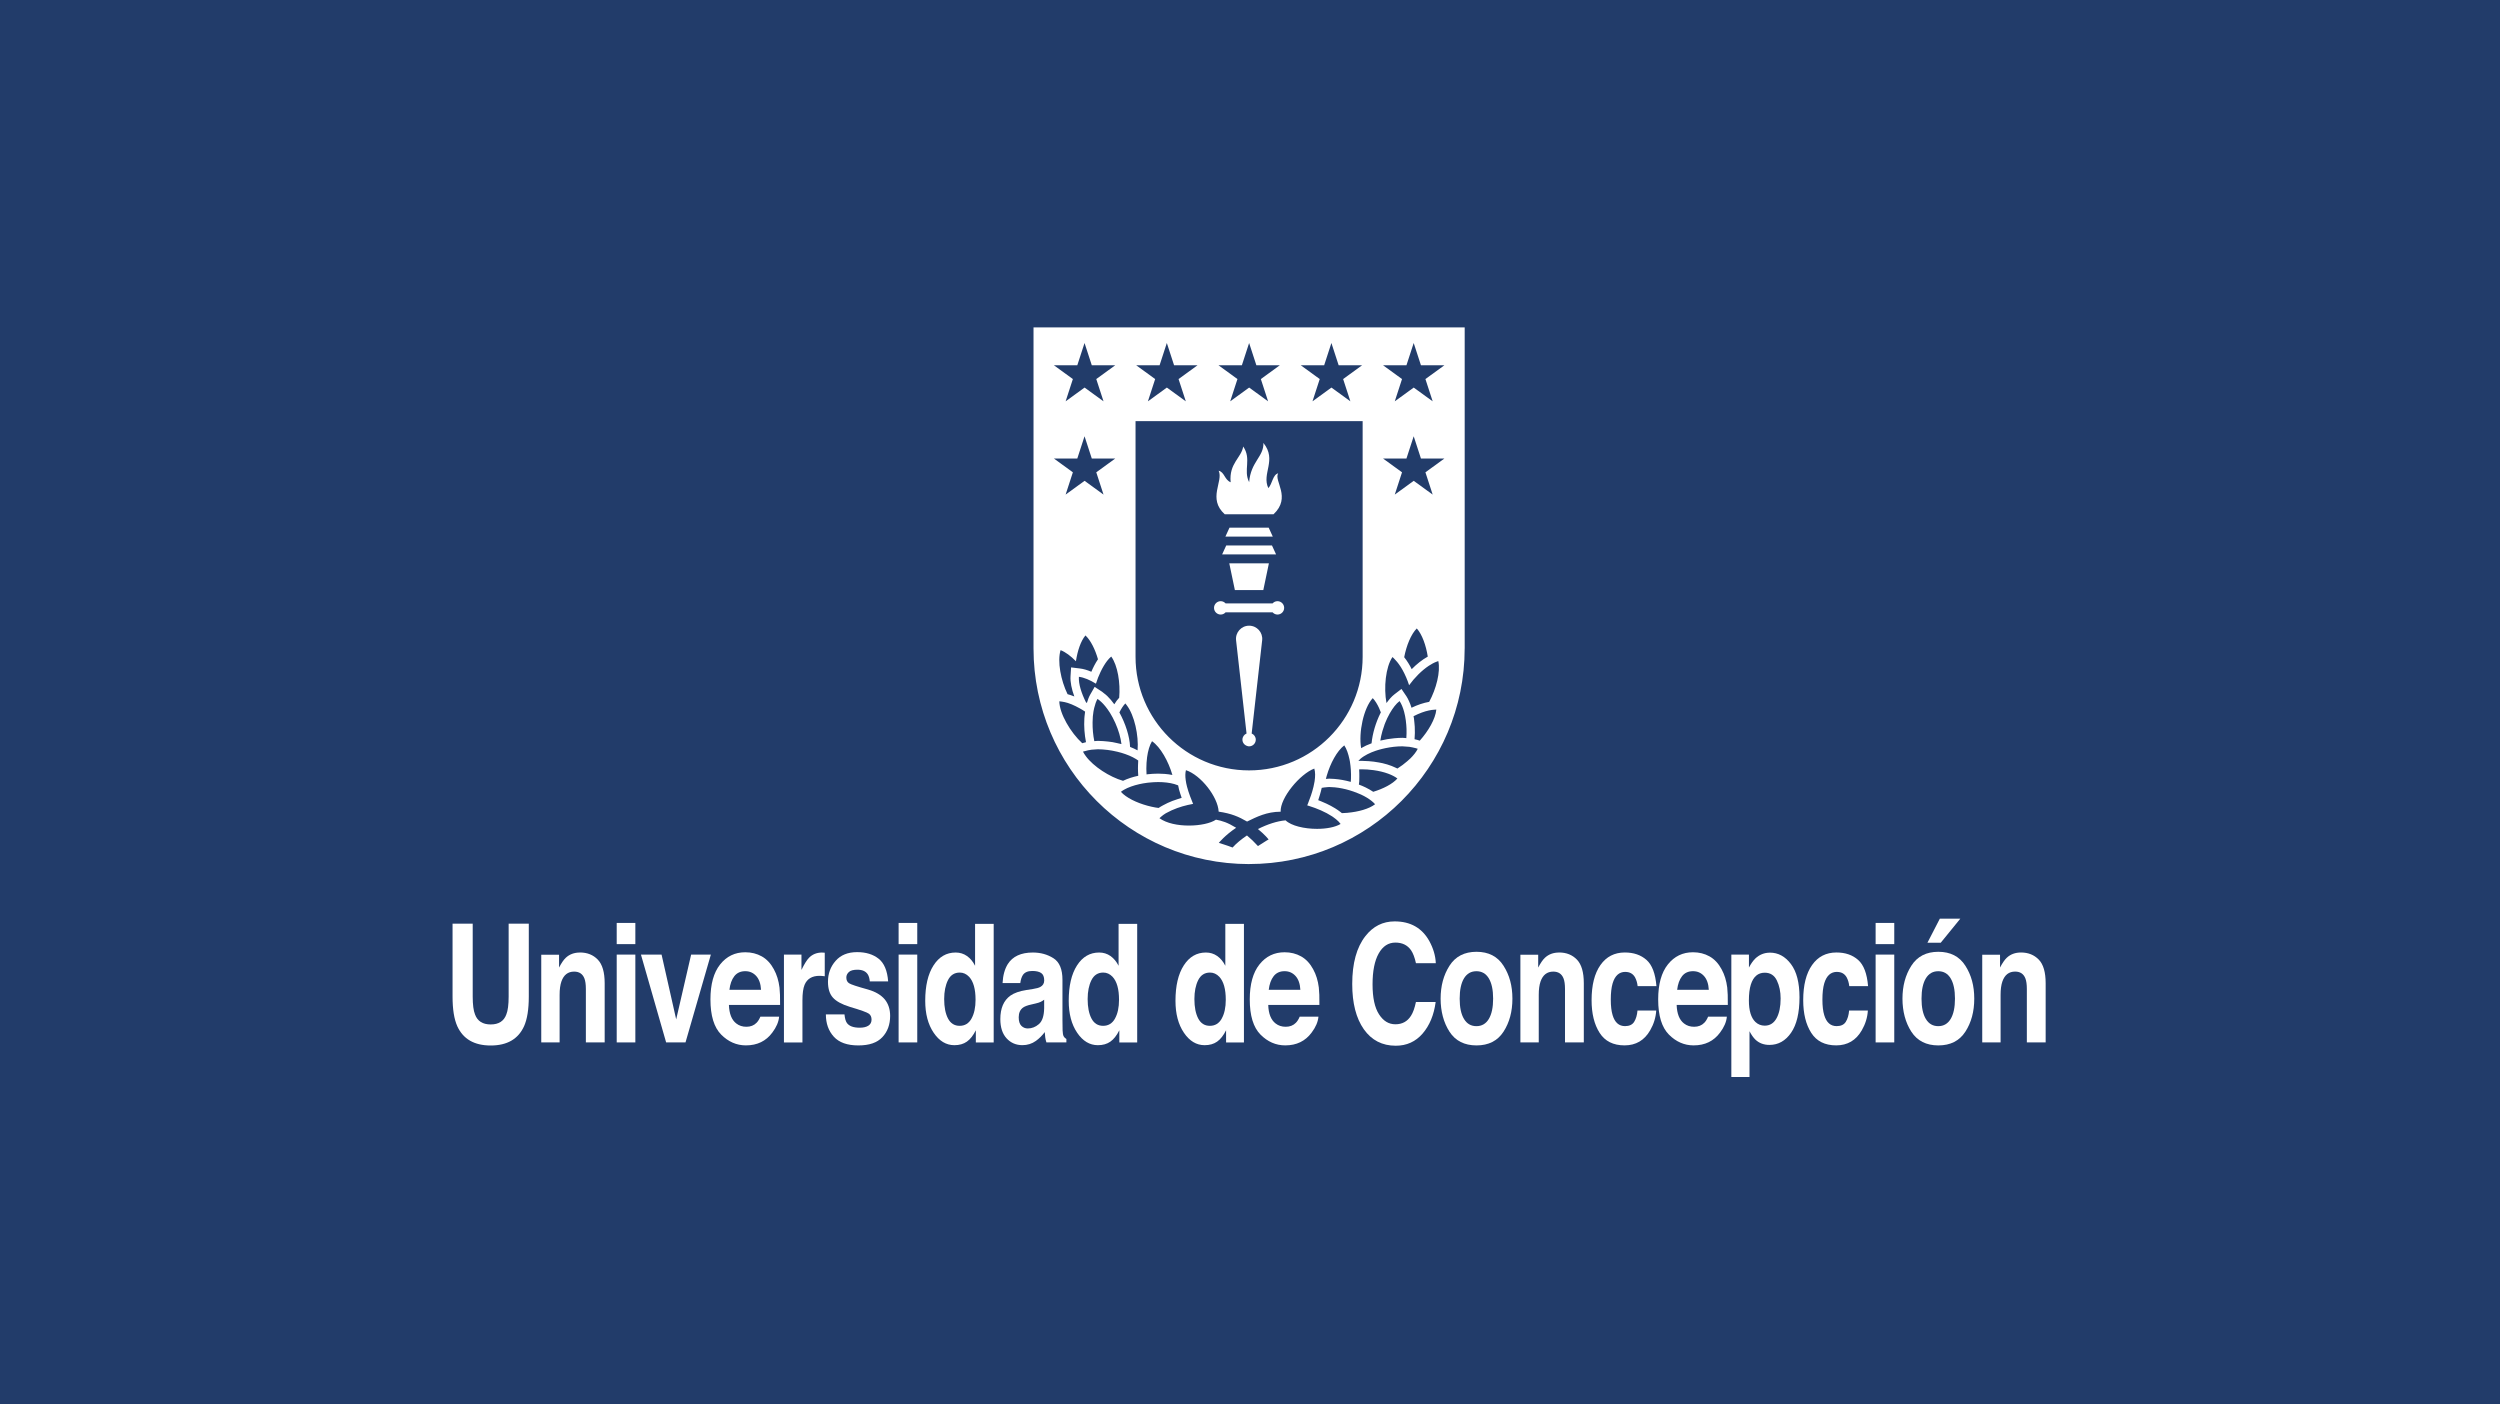 <?xml version="1.0" encoding="UTF-8"?> <svg xmlns="http://www.w3.org/2000/svg" id="Capa_2" viewBox="0 0 893.21 501.76"><defs><style>.cls-1{fill:#fff;}.cls-2{fill:#223c6a;}</style></defs><g id="Capa_1-2"><rect class="cls-2" width="893.21" height="501.76"></rect><polygon class="cls-1" points="453.28 188.52 439.28 188.52 437.82 191.71 454.74 191.71 453.28 188.52"></polygon><polygon class="cls-1" points="454.46 194.89 438.11 194.89 436.65 198.08 455.92 198.08 454.46 194.89"></polygon><polygon class="cls-1" points="451.36 210.82 453.36 201.26 439.2 201.26 441.2 210.82 451.36 210.82"></polygon><path class="cls-1" d="M446.29,223.55c-2.8,0-4.97,2.43-4.66,5.21l3.74,33.31c-.86.36-1.47,1.21-1.47,2.2,0,1.07.71,1.94,1.68,2.25.22.09.45.14.7.14,0,0,0,0,0,0s0,0,0,0c1.32,0,2.39-1.07,2.39-2.39,0-.99-.61-1.84-1.47-2.2l3.75-33.31c.31-2.78-1.86-5.21-4.66-5.21Z"></path><path class="cls-1" d="M436.14,219.57c.7,0,1.32-.32,1.75-.8h16.78c.44.48,1.05.8,1.75.8,1.32,0,2.39-1.07,2.39-2.39s-1.07-2.39-2.39-2.39c-.7,0-1.32.31-1.75.8h-16.78c-.44-.48-1.05-.8-1.75-.8-1.32,0-2.39,1.07-2.39,2.39s1.07,2.39,2.39,2.39Z"></path><path class="cls-1" d="M437.57,183.74h17.44c6.48-6.04.03-11.97,1.66-14.63-1.94.46-2.07,3.75-3.51,5.29-2.49-5.2,3.18-10.01-1.76-16.14.17,4.93-4.54,6.7-5.1,14.01-2.18-4.29.96-8.27-2.13-12.74-.59,4-5.12,5.96-4.48,12.78-2.24-.95-2.18-3.64-4.28-4.12,1.77,3.78-4.06,9.93,2.17,15.55Z"></path><path class="cls-1" d="M523.31,231.7v-114.72h-154.05v114.72c0,42.54,34.48,77.02,77.02,77.02,0,0,0,0,0-.01h0c42.54.01,77.02-34.47,77.02-77.01ZM481.44,290.41c-.67.06-1.34.1-2,.11-.17-.14-.34-.27-.52-.41-.6-.47-1.23-.9-1.89-1.31-1.03-.63-2.1-1.2-3.15-1.69-.69-.32-1.35-.6-1.99-.86-.31-.12-.62-.25-.91-.36.22-.61.4-1.25.59-1.88.26-.84.47-1.67.66-2.52.29-.06.6-.11.92-.15.18-.02.37-.03.56-.05.4-.03.77-.1,1.2-.1.1,0,.21.02.31.02.53,0,1.08.04,1.65.09,1.71.17,3.53.53,5.31,1.06.48.14.95.29,1.42.46.48.17.95.35,1.41.54.41.17.84.33,1.24.51.76.35,1.47.73,2.13,1.13.61.37,1.17.76,1.67,1.16.47.38.9.77,1.25,1.18-2.18,1.68-5.99,2.72-9.88,3.06ZM473.72,278.28c.09-.37.19-.74.3-1.11,1.28-4.42,3.65-8.88,6.27-10.86.84,1.26,1.45,3.03,1.86,5,.06.28.12.55.16.84.08.49.14.99.2,1.49.06.49.09.99.13,1.5.06,1.03.08,2.06.04,3.09-.01.38-.04.75-.07,1.12-1.98-.55-3.95-.9-5.78-1.05-.53-.04-1.05-.07-1.55-.08-.11,0-.24-.02-.34-.02-.45,0-.8.06-1.2.09ZM490.62,282.89c-.85-.56-1.75-1.09-2.73-1.56-.77-.37-1.56-.71-2.38-1.01.04-.4.1-.78.13-1.18.04-.59.02-1.19.03-1.79,0-.82-.01-1.64-.07-2.46.3-.01.6-.03.91-.03.66,0,1.33.03,2,.07.76.05,1.52.14,2.28.24,1.86.26,3.64.68,5.2,1.26.63.23,1.22.49,1.76.77.54.28,1.04.58,1.46.9.02.01.04.02.06.04-1.74,1.98-5.07,3.67-8.64,4.76ZM503.8,271.06c-.32.31-.67.62-1.02.92-1.07.93-2.24,1.81-3.51,2.61-.17-.09-.34-.17-.52-.25-.98-.48-2.03-.89-3.13-1.22-.54-.16-1.09-.31-1.65-.44-.42-.1-.84-.18-1.26-.25-.59-.11-1.17-.2-1.75-.28-.05,0-.09-.01-.14-.02-.62-.08-1.23-.14-1.83-.18-.86-.06-1.7-.11-2.49-.11h0c-.36,0-.76,0-1.18.02.21-.25.45-.5.73-.74.35-.31.76-.6,1.2-.89.8-.52,1.74-1,2.77-1.43.46-.19.94-.37,1.44-.54.3-.1.6-.2.91-.29.18-.06.37-.11.56-.16.29-.08.58-.16.87-.23.39-.1.77-.19,1.17-.27.09-.02.17-.03.26-.05.42-.08.84-.17,1.26-.23.51-.08,1.01-.15,1.52-.21,1.03-.11,2.05-.17,3.03-.17.35,0,.65.06.99.07.51.02,1.02.05,1.5.11.44.06.84.15,1.25.23.08.02.15.04.23.06.51.12,1.05.22,1.49.4.01,0,.03,0,.04.01-.57,1.17-1.54,2.37-2.73,3.54ZM507.25,264.62c-.57-.21-1.2-.37-1.85-.51.12-1.47.15-2.96.07-4.45-.03-.5-.08-.99-.13-1.49-.05-.51-.09-1.03-.16-1.53-.04-.26-.1-.5-.15-.75.99-.51,2-.96,2.98-1.32.84-.31,1.66-.55,2.45-.72.71-.16,1.38-.26,2.02-.29.15,0,.31-.03.45-.03.08,0,.17,0,.25,0-.3,3.28-2.84,7.67-5.92,11.1ZM510.62,250.76c-2.01.35-4.17,1.07-6.31,2.11-.26-.85-.56-1.65-.9-2.38-.28-.6-.56-1.2-.9-1.7l-.72-1.06-.99-1.46-.08-.12-1.19.91-1.34,1.03c-1,.77-1.93,1.87-2.82,3.1-1.03-5.47-.31-12.87,2.14-16.44.35.27.67.67,1.01,1.02.44.46.86.95,1.27,1.53.48.66.93,1.36,1.36,2.15.9,1.64,1.7,3.48,2.3,5.37,1.96-2.71,4.51-5.26,7.01-6.93.48-.32.95-.6,1.42-.85.5-.27,1-.49,1.48-.66.17-.06.35-.14.52-.19.85,3.8-.75,9.96-3.26,14.58ZM501.7,234.79c.8-4.12,2.41-8.16,4.49-10.26,1.91,2.13,3.3,6.04,3.93,10.06-2.04,1.14-4.02,2.73-5.74,4.49-.71-1.44-1.62-2.94-2.69-4.28ZM502.5,130.51l2.59-7.96,2.59,7.96h8.37l-6.77,4.92,2.59,7.96-6.77-4.92-6.77,4.92,2.59-7.96-6.77-4.92h8.37ZM502.5,163.83l2.59-7.96,2.59,7.96h8.37s-6.77,4.92-6.77,4.92l2.59,7.96-6.77-4.92-6.77,4.92,2.59-7.96-6.77-4.92h8.37ZM494.62,259.01c.11-.29.22-.57.34-.85.2-.49.41-.97.63-1.45.03-.07.07-.14.1-.21.26-.54.53-1.07.82-1.58.03-.05.06-.1.09-.15,1.03-1.8,2.2-3.34,3.44-4.29.69,1.01,1.22,2.34,1.63,3.84.13.49.25,1,.35,1.53.1.52.19,1.05.26,1.6,0,.02,0,.03,0,.05.06.49.12.99.16,1.49.04.5.07.99.09,1.49.03,1.09,0,2.18-.07,3.24-.47-.03-.89-.11-1.4-.11-.94,0-1.92.06-2.92.16-.49.05-.99.12-1.49.19-.34.05-.68.08-1.02.14-.15.02-.29.06-.44.09-.43.08-.86.17-1.29.27-.25.05-.49.09-.74.15.17-1.12.43-2.29.77-3.47.21-.72.45-1.43.71-2.14ZM492.72,252.99c.23.49.44,1,.64,1.54-.04.08-.09.15-.13.23-1.69,3.39-2.86,7.3-3.19,10.81-1.35.49-2.6,1.06-3.73,1.73-.95-5.55.86-14.31,4.15-17.87.85.89,1.61,2.13,2.27,3.56ZM473.1,130.51l2.59-7.96,2.59,7.96h8.37l-6.77,4.92,2.59,7.96-6.77-4.92-6.77,4.92,2.59-7.96-6.77-4.92h8.37ZM443.7,130.51l2.59-7.96,2.59,7.96h8.37l-6.77,4.92,2.59,7.96-6.77-4.92-6.77,4.92,2.59-7.96-6.77-4.92h8.37ZM414.3,130.51l2.59-7.96,2.59,7.96h8.37l-6.77,4.92,2.59,7.96-6.77-4.92-6.77,4.92,2.59-7.96-6.77-4.92h8.37ZM405.71,150.46h81.14v84.22c0,22.41-18.16,40.57-40.57,40.57h0s0,0,0,0c-22.41,0-40.57-18.17-40.57-40.57v-84.22ZM418.87,276.88c-1.87-.37-3.72-.47-5.07-.47-.6,0-1.25.02-1.91.06-.51.03-1.04.08-1.57.13-.22.02-.45.05-.68.08-.09-1.38-.09-2.77,0-4.13.04-.69.11-1.36.2-2.02.31-2.24.88-4.27,1.76-5.71,3.02,2.09,5.88,7.21,7.28,12.07ZM402.57,251.97c2.75,3.6,4.31,10.79,3.87,16.12-.84-.45-1.73-.86-2.68-1.23-.15-3.76-1.65-8.35-3.8-12.28,0-.01-.01-.02-.02-.04.63-1.28,1.34-2.4,2.13-3.22.17.19.33.42.49.64ZM400.67,265.85c-.55-.15-1.11-.26-1.67-.38-.49-.1-.98-.22-1.47-.31-.1-.02-.2-.02-.3-.04-.4-.06-.8-.11-1.2-.16-.09-.01-.18-.02-.26-.03-.5-.06-1-.11-1.49-.14-.68-.05-1.35-.09-2-.09-.47,0-.86.08-1.3.1-.44-2.12-.65-4.45-.62-6.71,0-.54.03-1.06.07-1.59,0-.07,0-.14.01-.2.01-.14.01-.28.02-.41.03-.36.09-.7.14-1.05.01-.09.02-.18.03-.27.03-.18.05-.36.08-.53.07-.39.15-.75.24-1.12.29-1.23.67-2.34,1.18-3.23.26.17.51.39.77.6.42.35.84.74,1.26,1.19.53.57,1.05,1.21,1.55,1.91.29.4.57.82.84,1.25.02.03.03.05.05.08.25.4.48.82.71,1.24.08.15.18.3.26.46.33.62.63,1.25.92,1.89,1.13,2.54,1.92,5.22,2.19,7.55ZM399.89,249.26c-.63.66-1.22,1.47-1.77,2.37-.8-1.13-1.64-2.11-2.52-2.96-.4-.39-.81-.71-1.23-1.02-.2-.15-.39-.36-.6-.49l-.69-.45-1.98-1.3-1.59,2.77c-.48.84-.86,1.87-1.18,2.96-.11-.07-.21-.14-.32-.2-1.63-3.21-2.7-6.59-2.54-9.13,1.82.22,3.96,1.14,6.09,2.46.45-1.48,1.02-2.89,1.66-4.23.36-.76.74-1.47,1.14-2.14.38-.62.76-1.22,1.17-1.74.48-.61.98-1.16,1.49-1.59,2.31,3.14,3.31,9.45,2.85,14.7ZM387.78,253.63s-.01,0-.02,0c0-.01,0-.02,0-.04,0,.01.01.02.02.03ZM383.84,248.84c-.82-.33-1.63-.62-2.42-.82-2.4-4.9-3.72-11.77-2.49-15.73,1.76.67,3.68,2.12,5.48,3.97.55-3.69,1.71-7.2,3.4-9.23,1.89,1.76,3.47,5,4.48,8.51-.98,1.47-1.78,3.05-2.37,4.47-1.44-.62-2.8-1.02-4.07-1.17l-3.17-.39-.2,3.18c-.13,2.06.39,4.57,1.36,7.21ZM384.9,130.51l2.59-7.96,2.59,7.96h8.37l-6.77,4.92,2.59,7.96-6.77-4.92-6.77,4.92,2.59-7.96-6.77-4.92h8.37ZM384.9,163.83l2.59-7.96,2.59,7.96h8.37s-6.77,4.92-6.77,4.92l2.59,7.96-6.77-4.92-6.77,4.92,2.59-7.96-6.77-4.92h8.37ZM378.46,250.56c.31.01.64.07.96.12.67.1,1.35.24,2.08.47.92.29,1.89.7,2.85,1.18.47.23.94.48,1.42.75.34.19.68.38,1.02.59.3.19.6.38.9.58-.05.32-.08.65-.12.98-.02.22-.06.42-.08.64-.03.3-.05.59-.07.88-.16,2.79.05,5.71.59,8.42-.47.1-.91.23-1.34.37-4.16-3.8-8.11-10.52-8.2-14.97ZM387.95,270.16c-.39-.54-.77-1.08-1.02-1.61.27-.11.61-.15.91-.24.3-.09.6-.18.92-.24.4-.08.81-.16,1.24-.21.08-.01.17-.01.25-.02.5-.05,1.01-.1,1.55-.11.17,0,.31-.03.48-.03.57,0,1.15.03,1.74.07.06,0,.12.01.18.02.5.04,1.01.09,1.52.15.11.01.22.03.34.05.39.05.77.11,1.16.18.18.03.36.07.53.1.98.19,1.95.42,2.88.69.5.15.98.3,1.45.47.48.17.95.35,1.4.54.87.37,1.68.78,2.39,1.22.28.17.55.35.8.53-.04.51-.05,1.04-.07,1.55-.03.82-.04,1.64,0,2.47.02.48.04.96.08,1.43-1.91.41-3.78,1-5.44,1.8-4.79-1.37-10.56-5.09-13.29-8.81ZM412.79,288.5c-.95-.17-1.9-.38-2.84-.64-3.88-1.06-7.57-2.84-9.47-4.95.32-.26.69-.5,1.08-.73.74-.44,1.61-.82,2.55-1.16.92-.33,1.91-.62,2.94-.85.46-.1.92-.2,1.39-.28.03,0,.05,0,.08-.01.49-.08.98-.16,1.48-.22.2-.02.41-.03.61-.06,1.07-.11,2.14-.18,3.19-.18,2.12,0,4.12.24,5.78.71.48.14.94.29,1.35.47.11.52.2,1.03.34,1.56.26.96.58,1.92.92,2.89-.46.13-.93.3-1.39.45-.65.21-1.29.42-1.94.67-1.16.45-2.25.97-3.29,1.54-.56.31-1.13.61-1.62.96-.39-.05-.78-.1-1.17-.17ZM445.5,298.51c-1.96,1.32-3.75,2.77-5.12,4.3-1.92-.76-4.92-1.66-4.92-1.66,0,0,2.19-2.72,6.2-5.4-3.15-1.92-4.97-2.46-7.22-2.9-1.91,1.31-5.7,2.11-9.66,2.11s-7.94-.78-10.53-2.63c.17-.18.38-.36.59-.53.47-.41.99-.81,1.6-1.18.13-.08.28-.15.41-.22,1.12-.63,2.41-1.2,3.78-1.7,1.22-.44,2.5-.81,3.76-1.1.63-.15,1.25-.28,1.86-.38,0-.01,0-.02.01-.04-.37-.89-.73-1.79-1.06-2.7-.42-1.14-.8-2.28-1.09-3.39-.22-.83-.38-1.64-.48-2.42-.17-1.28-.18-2.47.09-3.5,5.33,1.75,11.44,9.57,11.69,14.82,4.51.64,7.21,1.82,10.15,3.54,3.46-1.69,7.03-3.51,12-3.52-.24-4.93,6.93-13.5,12.02-15.41.39,1.25.36,2.85.1,4.58-.1.62-.23,1.26-.39,1.92-.48,2-1.2,4.07-1.96,5.96-.09.23-.18.47-.28.69.22.06.45.14.68.21,1.38.43,2.82.96,4.23,1.58,1.43.63,2.79,1.35,3.98,2.13.13.09.26.18.39.27.74.52,1.4,1.05,1.93,1.6.27.28.52.56.72.85-1.99,1.19-5.16,1.75-8.43,1.75-4.51,0-9.2-1.07-11.23-3.04-2.99.25-6.53,1.41-9.88,3.11,2.51,2.03,3.82,3.71,3.82,3.71,0,0-.82.42-3.81,2.37-1.32-1.46-2.63-2.7-3.92-3.78Z"></path><path class="cls-1" d="M181.73,356.07c0,2.91-.28,5.04-.83,6.38-.86,2.38-2.72,3.57-5.58,3.57s-4.74-1.19-5.6-3.57c-.55-1.34-.83-3.47-.83-6.38v-26.06h-7.2v26.08c0,4.51.56,8.02,1.68,10.54,2.1,4.61,6.08,6.91,11.95,6.91s9.84-2.3,11.93-6.91c1.12-2.51,1.68-6.03,1.68-10.54v-26.08h-7.2v26.06Z"></path><path class="cls-1" d="M207.23,340.32c-2.06,0-3.77.63-5.11,1.9-.75.71-1.55,1.87-2.38,3.48v-4.58h-6.36v31.32h6.56v-16.98c0-1.94.21-3.53.64-4.78.82-2.36,2.34-3.54,4.55-3.54,1.8,0,3.02.81,3.66,2.42.35.88.53,2.15.53,3.8v19.08h6.72v-21.13c0-3.93-.82-6.75-2.46-8.45s-3.76-2.55-6.34-2.55Z"></path><rect class="cls-1" x="220.34" y="341.06" width="6.66" height="31.38"></rect><rect class="cls-1" x="220.34" y="329.75" width="6.66" height="7.57"></rect><polygon class="cls-1" points="246.93 341.06 241.59 364.21 236.37 341.06 229 341.06 238 372.44 244.92 372.44 253.98 341.06 246.93 341.06"></polygon><path class="cls-1" d="M276.51,346.34c-1.14-2.12-2.59-3.66-4.34-4.64-1.75-.98-3.72-1.47-5.9-1.47-3.68,0-6.67,1.45-8.98,4.35-2.31,2.9-3.46,7.07-3.46,12.5,0,5.8,1.28,9.99,3.83,12.56,2.55,2.57,5.5,3.86,8.84,3.86,4.05,0,7.19-1.53,9.44-4.58,1.45-1.92,2.26-3.81,2.43-5.67h-6.7c-.39.92-.84,1.64-1.35,2.16-.93.96-2.15,1.44-3.64,1.44-1.41,0-2.62-.39-3.62-1.18-1.65-1.27-2.52-3.47-2.63-6.62h18.28c.03-2.71-.04-4.79-.21-6.23-.31-2.46-.97-4.62-2-6.48ZM260.61,353.64c.24-2.04.82-3.66,1.75-4.86.93-1.19,2.23-1.79,3.91-1.79,1.55,0,2.85.56,3.89,1.69,1.04,1.13,1.63,2.78,1.75,4.96h-11.3Z"></path><path class="cls-1" d="M293.79,340.32c-1.97,0-3.56.64-4.79,1.93-.75.77-1.63,2.2-2.65,4.29v-5.47h-6.26v31.38h6.61v-15c0-2.51.26-4.38.76-5.58.9-2.15,2.68-3.22,5.32-3.22.2,0,.46.01.78.03.32.02.69.06,1.11.12v-8.41c-.29-.02-.48-.03-.56-.04-.09-.01-.19-.01-.31-.01Z"></path><path class="cls-1" d="M310.2,353.56c-3.92-1.08-6.21-1.83-6.85-2.27-.65-.42-.97-1.1-.97-2.04,0-.75.3-1.4.91-1.96.6-.56,1.62-.83,3.06-.83,1.74,0,2.97.56,3.69,1.67.39.61.63,1.45.72,2.5h6.56c-.29-3.84-1.43-6.54-3.41-8.1-1.97-1.56-4.53-2.35-7.67-2.35-3.31,0-5.87,1.04-7.69,3.12-1.83,2.08-2.73,4.57-2.73,7.47,0,2.46.58,4.34,1.75,5.64,1.17,1.32,3.18,2.43,6.03,3.31,3.96,1.17,6.25,2,6.87,2.48.62.48.92,1.18.92,2.1s-.38,1.68-1.14,2.16-1.79.72-3.09.72c-2.21,0-3.72-.55-4.54-1.64-.46-.61-.76-1.65-.9-3.11h-6.65c0,3.22.94,5.88,2.83,7.96,1.89,2.08,4.8,3.12,8.76,3.12s6.74-.98,8.59-2.95c1.85-1.97,2.78-4.5,2.78-7.61,0-2.36-.65-4.33-1.93-5.9-1.31-1.55-3.27-2.72-5.88-3.48Z"></path><rect class="cls-1" x="321.06" y="329.75" width="6.66" height="7.57"></rect><rect class="cls-1" x="321.06" y="341.06" width="6.66" height="31.38"></rect><path class="cls-1" d="M348.37,345.04c-.74-1.48-1.7-2.63-2.88-3.47-1.18-.83-2.53-1.25-4.05-1.25-3.3,0-5.94,1.54-7.91,4.61-1.97,3.07-2.96,7.28-2.96,12.64,0,4.64,1,8.45,3.01,11.41,2,2.96,4.47,4.45,7.4,4.45,1.78,0,3.27-.42,4.47-1.27,1.2-.84,2.27-2.2,3.2-4.06v4.35h6.38v-42.37h-6.65v14.97ZM347.11,363.92c-.97,1.73-2.38,2.59-4.24,2.59s-3.24-.87-4.16-2.61c-.91-1.74-1.37-4.05-1.37-6.95,0-2.69.45-4.94,1.35-6.75.9-1.81,2.31-2.72,4.22-2.72,1.26,0,2.36.5,3.32,1.5,1.55,1.65,2.32,4.39,2.32,8.23,0,2.74-.48,4.98-1.45,6.71Z"></path><path class="cls-1" d="M379.65,368.09c-.03-1.42-.05-2.63-.05-3.63v-14.39c0-3.78-1.07-6.35-3.22-7.71-2.14-1.36-4.59-2.04-7.35-2.04-4.24,0-7.23,1.38-8.98,4.15-1.09,1.77-1.71,4.02-1.85,6.76h6.33c.16-1.21.47-2.17.93-2.88.65-.96,1.77-1.44,3.34-1.44,1.4,0,2.46.24,3.19.73.72.49,1.09,1.38,1.09,2.66,0,1.05-.47,1.83-1.41,2.33-.53.29-1.4.53-2.62.72l-2.25.35c-2.55.4-4.48,1.08-5.8,2.02-2.4,1.73-3.6,4.52-3.6,8.38,0,2.98.75,5.27,2.24,6.89,1.49,1.62,3.38,2.43,5.66,2.43,1.79,0,3.4-.51,4.82-1.53,1.19-.86,2.24-1.91,3.15-3.14.05.71.11,1.34.18,1.9.07.56.21,1.15.41,1.78h7.14v-1.21c-.43-.25-.75-.57-.97-.95-.21-.38-.35-1.11-.39-2.19ZM373.06,360.23c-.05,2.74-.67,4.63-1.88,5.67-1.21,1.04-2.53,1.55-3.96,1.55-.9,0-1.67-.31-2.3-.94-.63-.62-.95-1.64-.95-3.04,0-1.57.52-2.73,1.55-3.48.61-.44,1.62-.82,3.02-1.12l1.49-.35c.75-.17,1.34-.36,1.76-.56.43-.2.85-.46,1.27-.79v3.05Z"></path><path class="cls-1" d="M399.64,345.04c-.74-1.48-1.7-2.63-2.88-3.47-1.18-.83-2.53-1.25-4.05-1.25-3.3,0-5.94,1.54-7.91,4.61-1.97,3.07-2.96,7.28-2.96,12.64,0,4.64,1,8.45,3.01,11.41,2,2.96,4.47,4.45,7.4,4.45,1.78,0,3.27-.42,4.47-1.27,1.2-.84,2.27-2.2,3.2-4.06v4.35h6.38v-42.37h-6.65v14.97ZM398.37,363.92c-.97,1.73-2.38,2.59-4.24,2.59s-3.24-.87-4.16-2.61c-.91-1.74-1.37-4.05-1.37-6.95,0-2.69.45-4.94,1.35-6.75.9-1.81,2.31-2.72,4.22-2.72,1.26,0,2.36.5,3.32,1.5,1.55,1.65,2.32,4.39,2.32,8.23,0,2.74-.48,4.98-1.45,6.71Z"></path><path class="cls-1" d="M437.78,345.04c-.74-1.48-1.7-2.63-2.88-3.47-1.18-.83-2.53-1.25-4.05-1.25-3.3,0-5.94,1.54-7.91,4.61-1.97,3.07-2.96,7.28-2.96,12.64,0,4.64,1,8.45,3.01,11.41,2,2.96,4.47,4.45,7.4,4.45,1.78,0,3.27-.42,4.47-1.27,1.2-.84,2.27-2.2,3.2-4.06v4.35h6.38v-42.37h-6.65v14.97ZM436.51,363.92c-.97,1.73-2.38,2.59-4.24,2.59s-3.24-.87-4.16-2.61c-.91-1.74-1.37-4.05-1.37-6.95,0-2.69.45-4.94,1.35-6.75.9-1.81,2.31-2.72,4.22-2.72,1.26,0,2.36.5,3.32,1.5,1.55,1.65,2.32,4.39,2.32,8.23,0,2.74-.48,4.98-1.45,6.71Z"></path><path class="cls-1" d="M469.2,346.34c-1.14-2.12-2.59-3.66-4.34-4.64-1.75-.98-3.72-1.47-5.9-1.47-3.68,0-6.67,1.45-8.98,4.35-2.31,2.9-3.46,7.07-3.46,12.5,0,5.8,1.28,9.99,3.83,12.56,2.55,2.57,5.5,3.86,8.84,3.86,4.05,0,7.19-1.53,9.44-4.58,1.45-1.92,2.26-3.81,2.43-5.67h-6.7c-.39.92-.84,1.64-1.35,2.16-.93.96-2.15,1.44-3.64,1.44-1.41,0-2.62-.39-3.62-1.18-1.65-1.27-2.53-3.47-2.63-6.62h18.28c.03-2.71-.04-4.79-.21-6.23-.31-2.46-.97-4.62-2-6.48ZM453.3,353.64c.24-2.04.82-3.66,1.75-4.86.93-1.19,2.23-1.79,3.91-1.79,1.55,0,2.85.56,3.89,1.69,1.04,1.13,1.63,2.78,1.75,4.96h-11.3Z"></path><path class="cls-1" d="M498.54,336.77c2.48,0,4.35.92,5.62,2.76.71,1.04,1.29,2.57,1.74,4.61h7.09c-.11-2.65-.88-5.29-2.32-7.92-2.61-4.68-6.74-7.02-12.39-7.02-4.22,0-7.7,1.75-10.43,5.24-3.15,4.01-4.72,9.72-4.72,17.13,0,6.85,1.38,12.24,4.15,16.18,2.77,3.91,6.56,5.87,11.4,5.87,3.9,0,7.1-1.45,9.6-4.35,2.5-2.9,4.05-6.66,4.66-11.28h-7.05c-.46,2.19-1.05,3.83-1.76,4.92-1.28,2.03-3.13,3.05-5.56,3.05s-4.33-1.18-5.87-3.56c-1.54-2.37-2.31-5.93-2.31-10.69s.73-8.44,2.19-11.04c1.46-2.6,3.45-3.9,5.98-3.9Z"></path><path class="cls-1" d="M527.53,340.06c-4.31,0-7.53,1.66-9.65,4.98-2.12,3.32-3.17,7.24-3.17,11.76s1.06,8.54,3.17,11.81c2.12,3.27,5.34,4.9,9.65,4.9s7.53-1.63,9.65-4.9c2.12-3.27,3.18-7.2,3.18-11.81s-1.06-8.45-3.18-11.76c-2.12-3.32-5.33-4.98-9.65-4.98ZM531.92,364.07c-1.03,1.7-2.5,2.56-4.42,2.56s-3.4-.85-4.43-2.56c-1.04-1.71-1.55-4.13-1.55-7.27s.52-5.56,1.55-7.26c1.04-1.69,2.51-2.54,4.43-2.54s3.39.85,4.42,2.54c1.03,1.7,1.55,4.12,1.55,7.26s-.52,5.57-1.55,7.27Z"></path><path class="cls-1" d="M557.06,340.32c-2.06,0-3.77.63-5.11,1.9-.75.71-1.55,1.87-2.38,3.48v-4.58h-6.36v31.32h6.56v-16.98c0-1.94.21-3.53.64-4.78.82-2.36,2.34-3.54,4.55-3.54,1.8,0,3.02.81,3.66,2.42.35.88.53,2.15.53,3.8v19.08h6.72v-21.13c0-3.93-.82-6.75-2.46-8.45s-3.76-2.55-6.34-2.55Z"></path><path class="cls-1" d="M580.71,347.25c1.55,0,2.7.63,3.44,1.9.51.94.82,2,.95,3.17h6.72c-.37-4.47-1.55-7.59-3.56-9.36-2.01-1.77-4.58-2.65-7.74-2.65-3.7,0-6.61,1.5-8.71,4.49-2.11,2.99-3.16,7.18-3.16,12.57,0,4.77.95,8.65,2.86,11.64,1.9,2.99,4.88,4.49,8.92,4.49s7.09-1.8,9.15-5.38c1.29-2.23,2.01-4.59,2.17-7.08h-6.7c-.14,1.65-.53,2.99-1.18,4.03-.65,1.04-1.74,1.55-3.28,1.55-2.17,0-3.65-1.31-4.43-3.92-.43-1.4-.65-3.24-.65-5.54,0-2.41.22-4.34.65-5.8.81-2.74,2.33-4.12,4.54-4.12Z"></path><path class="cls-1" d="M615.12,346.34c-1.14-2.12-2.59-3.66-4.34-4.64-1.75-.98-3.72-1.47-5.9-1.47-3.68,0-6.67,1.45-8.98,4.35-2.31,2.9-3.46,7.07-3.46,12.5,0,5.8,1.28,9.99,3.83,12.56,2.55,2.57,5.5,3.86,8.84,3.86,4.05,0,7.19-1.53,9.44-4.58,1.45-1.92,2.26-3.81,2.43-5.67h-6.7c-.39.92-.84,1.64-1.35,2.16-.93.96-2.15,1.44-3.64,1.44-1.41,0-2.62-.39-3.62-1.18-1.65-1.27-2.52-3.47-2.63-6.62h18.28c.03-2.71-.04-4.79-.21-6.23-.31-2.46-.97-4.62-2-6.48ZM599.22,353.64c.24-2.04.82-3.66,1.75-4.86.93-1.19,2.23-1.79,3.92-1.79,1.55,0,2.85.56,3.89,1.69,1.04,1.13,1.63,2.78,1.75,4.96h-11.3Z"></path><path class="cls-1" d="M632.38,340.37c-2.02,0-3.77.7-5.24,2.1-.8.79-1.56,1.86-2.27,3.22v-4.63h-6.29v43.73h6.49v-16.35c.69,1.32,1.41,2.33,2.13,3.02,1.33,1.25,3,1.87,5,1.87,3.15,0,5.73-1.45,7.73-4.35,2-2.9,3-7.11,3-12.64,0-5.24-1.02-9.21-3.07-11.92-2.05-2.71-4.55-4.06-7.5-4.06ZM634.73,363.8c-.97,1.77-2.38,2.65-4.22,2.65-1.27,0-2.38-.43-3.31-1.3-1.56-1.48-2.35-4.04-2.35-7.69,0-2.3.23-4.2.7-5.7.9-2.82,2.55-4.23,4.96-4.23,2,0,3.45.93,4.34,2.79s1.34,4,1.34,6.42c0,2.94-.49,5.29-1.45,7.05Z"></path><path class="cls-1" d="M656.32,347.25c1.55,0,2.7.63,3.44,1.9.51.94.82,2,.95,3.17h6.72c-.37-4.47-1.55-7.59-3.56-9.36s-4.58-2.65-7.74-2.65c-3.7,0-6.61,1.5-8.71,4.49-2.11,2.99-3.16,7.18-3.16,12.57,0,4.77.95,8.65,2.86,11.64,1.9,2.99,4.88,4.49,8.92,4.49s7.09-1.8,9.15-5.38c1.29-2.23,2.02-4.59,2.17-7.08h-6.7c-.14,1.65-.53,2.99-1.18,4.03-.65,1.04-1.74,1.55-3.28,1.55-2.17,0-3.65-1.31-4.43-3.92-.43-1.4-.65-3.24-.65-5.54,0-2.41.22-4.34.65-5.8.81-2.74,2.33-4.12,4.54-4.12Z"></path><rect class="cls-1" x="670.13" y="329.75" width="6.66" height="7.57"></rect><rect class="cls-1" x="670.13" y="341.06" width="6.66" height="31.38"></rect><path class="cls-1" d="M692.54,340.06c-4.31,0-7.53,1.66-9.65,4.98-2.12,3.32-3.17,7.24-3.17,11.76s1.06,8.54,3.17,11.81c2.12,3.27,5.34,4.9,9.65,4.9s7.53-1.63,9.65-4.9c2.12-3.27,3.18-7.2,3.18-11.81s-1.06-8.45-3.18-11.76c-2.12-3.32-5.33-4.98-9.65-4.98ZM696.93,364.07c-1.03,1.7-2.5,2.56-4.42,2.56s-3.4-.85-4.43-2.56c-1.04-1.71-1.55-4.13-1.55-7.27s.52-5.56,1.55-7.26c1.04-1.69,2.51-2.54,4.43-2.54s3.39.85,4.42,2.54c1.03,1.7,1.55,4.12,1.55,7.26s-.52,5.57-1.55,7.27Z"></path><polygon class="cls-1" points="700.39 328.23 693.07 328.23 688.64 336.83 693.39 336.83 700.39 328.23"></polygon><path class="cls-1" d="M728.42,342.86c-1.65-1.7-3.76-2.55-6.34-2.55-2.06,0-3.77.63-5.11,1.9-.75.71-1.55,1.87-2.39,3.48v-4.58h-6.36v31.32h6.56v-16.98c0-1.94.21-3.53.64-4.78.82-2.36,2.34-3.54,4.55-3.54,1.8,0,3.02.81,3.66,2.42.35.88.53,2.15.53,3.8v19.08h6.72v-21.13c0-3.93-.82-6.75-2.46-8.45Z"></path></g></svg> 